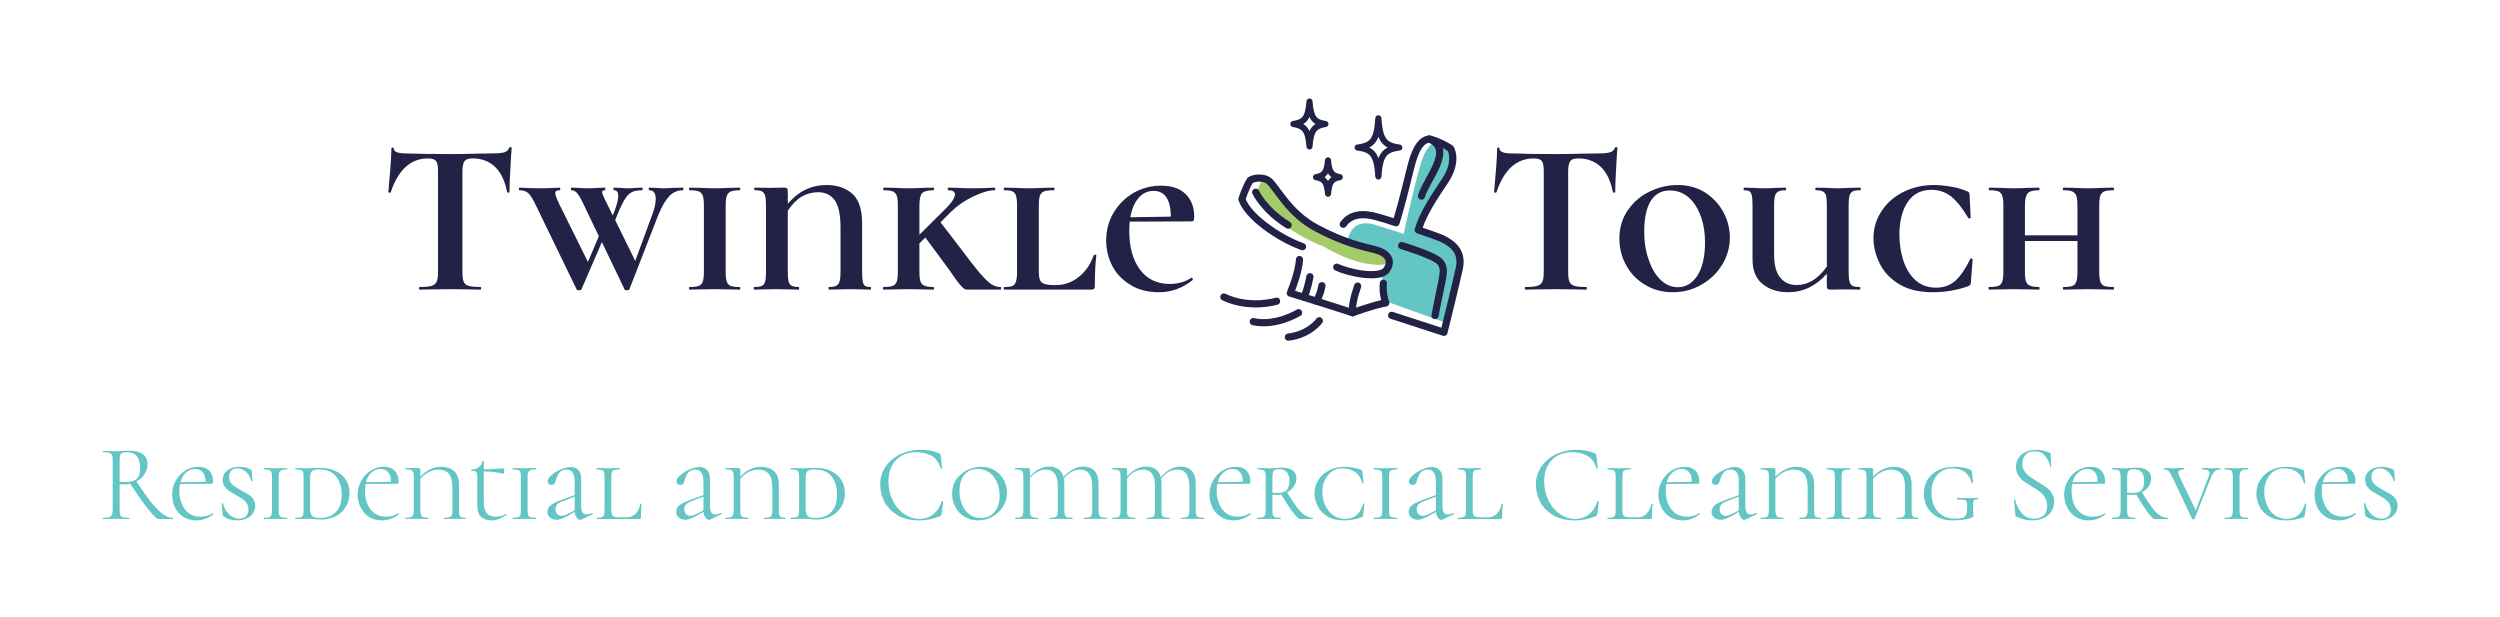 <svg xmlns="http://www.w3.org/2000/svg" version="1.1" xmlns:xlink="http://www.w3.org/1999/xlink" xmlns:svgjs="http://svgjs.dev/svgjs" viewBox="0 0 11.472 2.833"><g transform="matrix(1,0,0,1,1.742,0.675)"><g><path d=" M 0.051 0.207 Q 0.05 0.21 0.045 0.209 Q 0.04 0.209 0.04 0.206 Q 0.044 0.166 0.049 0.102 Q 0.054 0.039 0.054 0.007 Q 0.054 0.002 0.06 0.002 Q 0.065 0.002 0.065 0.007 Q 0.065 0.029 0.122 0.029 Q 0.208 0.032 0.323 0.032 Q 0.382 0.032 0.448 0.03 L 0.516 0.029 Q 0.554 0.029 0.572 0.024 Q 0.589 0.019 0.594 0.004 Q 0.595 -1.1102230246251565e-16 0.601 -1.1102230246251565e-16 Q 0.606 -1.1102230246251565e-16 0.606 0.004 Q 0.603 0.034 0.6 0.1 Q 0.596 0.166 0.596 0.206 Q 0.596 0.209 0.591 0.209 Q 0.586 0.209 0.585 0.206 Q 0.57 0.129 0.529 0.09 Q 0.488 0.052 0.428 0.052 Q 0.399 0.052 0.39 0.064 Q 0.38 0.077 0.38 0.112 L 0.38 0.573 Q 0.38 0.604 0.386 0.618 Q 0.392 0.632 0.409 0.637 Q 0.426 0.642 0.463 0.642 Q 0.466 0.642 0.466 0.648 Q 0.466 0.654 0.463 0.654 Q 0.427 0.654 0.406 0.653 L 0.323 0.652 L 0.242 0.653 Q 0.221 0.654 0.184 0.654 Q 0.181 0.654 0.181 0.648 Q 0.181 0.642 0.184 0.642 Q 0.22 0.642 0.238 0.637 Q 0.255 0.632 0.262 0.617 Q 0.268 0.603 0.268 0.573 L 0.268 0.11 Q 0.268 0.076 0.259 0.064 Q 0.25 0.052 0.222 0.052 Q 0.103 0.052 0.051 0.207 M 1.394 0.192 Q 1.394 0.198 1.392 0.198 Q 1.356 0.198 1.33 0.224 Q 1.304 0.251 1.279 0.311 L 1.146 0.653 Q 1.145 0.657 1.135 0.657 Q 1.125 0.657 1.124 0.653 L 1.02 0.436 L 0.926 0.653 Q 0.925 0.657 0.915 0.657 Q 0.905 0.657 0.904 0.653 L 0.718 0.269 Q 0.698 0.227 0.683 0.212 Q 0.668 0.198 0.642 0.198 Q 0.639 0.198 0.639 0.192 Q 0.639 0.186 0.642 0.186 Q 0.656 0.186 0.688 0.188 L 0.732 0.189 Q 0.767 0.189 0.803 0.187 Q 0.813 0.186 0.827 0.186 Q 0.829 0.186 0.829 0.192 Q 0.829 0.198 0.827 0.198 Q 0.816 0.198 0.811 0.201 Q 0.806 0.204 0.806 0.212 Q 0.806 0.223 0.823 0.259 L 0.956 0.527 L 1.006 0.409 L 0.939 0.269 Q 0.919 0.226 0.907 0.212 Q 0.895 0.198 0.88 0.198 Q 0.878 0.198 0.878 0.192 Q 0.878 0.186 0.88 0.186 L 0.908 0.187 Q 0.942 0.189 0.962 0.189 Q 0.975 0.189 1.005 0.187 L 1.034 0.186 Q 1.036 0.186 1.036 0.192 Q 1.036 0.198 1.034 0.198 Q 1.021 0.198 1.021 0.206 Q 1.021 0.212 1.027 0.226 Q 1.033 0.24 1.043 0.259 L 1.07 0.314 L 1.082 0.282 Q 1.095 0.244 1.095 0.225 Q 1.095 0.198 1.076 0.198 Q 1.073 0.198 1.073 0.192 Q 1.073 0.186 1.076 0.186 Q 1.085 0.186 1.104 0.187 Q 1.123 0.189 1.142 0.189 Q 1.159 0.189 1.175 0.187 L 1.204 0.186 Q 1.207 0.186 1.207 0.192 Q 1.207 0.198 1.204 0.198 Q 1.176 0.198 1.159 0.206 Q 1.142 0.214 1.13 0.232 Q 1.117 0.251 1.1 0.288 L 1.081 0.335 L 1.173 0.522 L 1.251 0.31 Q 1.267 0.268 1.267 0.238 Q 1.267 0.198 1.237 0.198 Q 1.235 0.198 1.235 0.192 Q 1.235 0.186 1.237 0.186 L 1.264 0.187 Q 1.286 0.189 1.303 0.189 Q 1.323 0.189 1.349 0.187 L 1.392 0.186 Q 1.394 0.186 1.394 0.192 M 1.593 0.617 Q 1.598 0.632 1.611 0.637 Q 1.624 0.642 1.653 0.642 Q 1.655 0.642 1.655 0.648 Q 1.655 0.654 1.653 0.654 Q 1.622 0.654 1.605 0.653 L 1.537 0.652 L 1.472 0.653 Q 1.454 0.654 1.422 0.654 Q 1.42 0.654 1.42 0.648 Q 1.42 0.642 1.422 0.642 Q 1.451 0.642 1.464 0.637 Q 1.478 0.632 1.483 0.617 Q 1.488 0.603 1.488 0.573 L 1.488 0.267 Q 1.488 0.237 1.483 0.223 Q 1.478 0.209 1.464 0.203 Q 1.451 0.198 1.422 0.198 Q 1.42 0.198 1.42 0.192 Q 1.42 0.186 1.422 0.186 L 1.472 0.187 Q 1.512 0.189 1.537 0.189 Q 1.564 0.189 1.606 0.187 L 1.653 0.186 Q 1.655 0.186 1.655 0.192 Q 1.655 0.198 1.653 0.198 Q 1.625 0.198 1.611 0.204 Q 1.598 0.21 1.593 0.224 Q 1.588 0.239 1.588 0.269 L 1.588 0.573 Q 1.588 0.603 1.593 0.617 M 2.255 0.648 Q 2.255 0.654 2.253 0.654 Q 2.228 0.654 2.214 0.653 L 2.162 0.652 L 2.102 0.653 Q 2.087 0.654 2.062 0.654 Q 2.06 0.654 2.06 0.648 Q 2.06 0.642 2.062 0.642 Q 2.085 0.642 2.096 0.636 Q 2.107 0.63 2.111 0.615 Q 2.115 0.601 2.115 0.571 L 2.115 0.372 Q 2.115 0.278 2.087 0.242 Q 2.06 0.207 2.012 0.207 Q 1.972 0.207 1.937 0.227 Q 1.903 0.247 1.873 0.292 L 1.873 0.571 Q 1.873 0.601 1.876 0.615 Q 1.88 0.63 1.89 0.636 Q 1.901 0.642 1.923 0.642 Q 1.925 0.642 1.925 0.648 Q 1.925 0.654 1.923 0.654 Q 1.894 0.654 1.877 0.653 L 1.819 0.652 L 1.764 0.653 Q 1.748 0.654 1.719 0.654 Q 1.717 0.654 1.717 0.648 Q 1.717 0.642 1.719 0.642 Q 1.742 0.642 1.753 0.637 Q 1.765 0.632 1.769 0.617 Q 1.773 0.603 1.773 0.573 L 1.773 0.267 Q 1.773 0.237 1.769 0.223 Q 1.765 0.209 1.754 0.203 Q 1.744 0.198 1.722 0.198 Q 1.719 0.198 1.719 0.192 Q 1.719 0.186 1.722 0.186 L 1.787 0.187 L 1.854 0.186 Q 1.866 0.186 1.869 0.189 Q 1.873 0.193 1.873 0.205 L 1.873 0.26 Q 1.911 0.216 1.955 0.195 Q 1.999 0.174 2.052 0.174 Q 2.122 0.174 2.168 0.213 Q 2.214 0.253 2.214 0.349 L 2.214 0.573 Q 2.214 0.603 2.217 0.617 Q 2.22 0.632 2.228 0.637 Q 2.236 0.642 2.253 0.642 Q 2.255 0.642 2.255 0.648 M 2.852 0.648 Q 2.852 0.654 2.849 0.654 L 2.716 0.654 Q 2.71 0.654 2.694 0.654 Q 2.678 0.655 2.643 0.605 Q 2.609 0.556 2.574 0.509 L 2.504 0.415 L 2.477 0.442 L 2.477 0.573 Q 2.477 0.603 2.482 0.617 Q 2.487 0.631 2.5 0.636 Q 2.514 0.642 2.542 0.642 Q 2.544 0.642 2.544 0.648 Q 2.544 0.654 2.542 0.654 Q 2.511 0.654 2.494 0.653 L 2.427 0.652 L 2.362 0.653 Q 2.344 0.654 2.312 0.654 Q 2.31 0.654 2.31 0.648 Q 2.31 0.642 2.312 0.642 Q 2.341 0.642 2.354 0.637 Q 2.368 0.632 2.373 0.617 Q 2.378 0.603 2.378 0.573 L 2.378 0.267 Q 2.378 0.237 2.373 0.223 Q 2.368 0.209 2.354 0.203 Q 2.341 0.198 2.314 0.198 Q 2.311 0.198 2.311 0.192 Q 2.311 0.186 2.314 0.186 L 2.362 0.187 Q 2.402 0.189 2.427 0.189 Q 2.454 0.189 2.494 0.187 L 2.542 0.186 Q 2.544 0.186 2.544 0.192 Q 2.544 0.198 2.542 0.198 Q 2.502 0.198 2.489 0.212 Q 2.477 0.226 2.477 0.269 L 2.477 0.402 L 2.598 0.282 Q 2.64 0.24 2.64 0.217 Q 2.64 0.198 2.609 0.198 Q 2.607 0.198 2.607 0.192 Q 2.607 0.186 2.609 0.186 L 2.651 0.187 Q 2.689 0.189 2.722 0.189 Q 2.765 0.189 2.799 0.187 Q 2.809 0.186 2.822 0.186 Q 2.825 0.186 2.825 0.192 Q 2.825 0.198 2.822 0.198 Q 2.783 0.198 2.723 0.227 Q 2.663 0.256 2.621 0.298 L 2.574 0.345 L 2.659 0.456 Q 2.722 0.54 2.754 0.578 Q 2.787 0.616 2.807 0.629 Q 2.827 0.642 2.849 0.642 Q 2.852 0.642 2.852 0.648 M 3.025 0.569 Q 3.025 0.596 3.03 0.609 Q 3.035 0.622 3.049 0.627 Q 3.064 0.633 3.093 0.633 L 3.104 0.633 Q 3.161 0.633 3.208 0.596 Q 3.255 0.559 3.277 0.496 Q 3.278 0.494 3.283 0.494 Q 3.289 0.495 3.289 0.497 Q 3.282 0.55 3.282 0.639 Q 3.282 0.647 3.278 0.65 Q 3.275 0.654 3.266 0.654 L 2.866 0.654 Q 2.864 0.654 2.864 0.648 Q 2.864 0.642 2.866 0.642 Q 2.892 0.642 2.904 0.637 Q 2.916 0.632 2.92 0.617 Q 2.925 0.603 2.925 0.573 L 2.925 0.267 Q 2.925 0.237 2.92 0.223 Q 2.916 0.209 2.904 0.203 Q 2.892 0.198 2.866 0.198 Q 2.864 0.198 2.864 0.192 Q 2.864 0.186 2.866 0.186 L 2.915 0.187 Q 2.957 0.189 2.98 0.189 Q 3.006 0.189 3.048 0.187 L 3.094 0.186 Q 3.097 0.186 3.097 0.192 Q 3.097 0.198 3.094 0.198 Q 3.064 0.198 3.049 0.203 Q 3.035 0.209 3.03 0.223 Q 3.025 0.238 3.025 0.268 L 3.025 0.569 M 3.44 0.385 Q 3.44 0.496 3.489 0.562 Q 3.538 0.628 3.627 0.628 Q 3.652 0.628 3.678 0.621 Q 3.704 0.614 3.724 0.6 L 3.725 0.6 Q 3.728 0.6 3.731 0.603 Q 3.733 0.607 3.731 0.61 Q 3.661 0.666 3.577 0.666 Q 3.499 0.666 3.445 0.632 Q 3.39 0.599 3.362 0.545 Q 3.334 0.491 3.334 0.428 Q 3.334 0.359 3.368 0.301 Q 3.402 0.244 3.46 0.21 Q 3.518 0.177 3.586 0.177 Q 3.66 0.177 3.699 0.216 Q 3.738 0.255 3.738 0.318 Q 3.738 0.331 3.736 0.336 Q 3.733 0.341 3.726 0.341 L 3.442 0.342 Q 3.44 0.368 3.44 0.385 M 3.483 0.233 Q 3.455 0.265 3.445 0.322 L 3.631 0.319 Q 3.629 0.201 3.552 0.201 Q 3.51 0.201 3.483 0.233" fill="#212245" fill-rule="nonzero"></path></g><g><path d=" M 5.125 0.207 Q 5.124 0.21 5.119 0.209 Q 5.114 0.209 5.114 0.206 Q 5.118 0.166 5.123 0.102 Q 5.128 0.039 5.128 0.007 Q 5.128 0.002 5.134 0.002 Q 5.139 0.002 5.139 0.007 Q 5.139 0.029 5.196 0.029 Q 5.282 0.032 5.397 0.032 Q 5.456 0.032 5.522 0.03 L 5.59 0.029 Q 5.628 0.029 5.646 0.024 Q 5.663 0.019 5.668 0.004 Q 5.669 -1.1102230246251565e-16 5.675 -1.1102230246251565e-16 Q 5.68 -1.1102230246251565e-16 5.68 0.004 Q 5.677 0.034 5.674 0.1 Q 5.67 0.166 5.67 0.206 Q 5.67 0.209 5.665 0.209 Q 5.66 0.209 5.659 0.206 Q 5.644 0.129 5.603 0.09 Q 5.562 0.052 5.502 0.052 Q 5.473 0.052 5.464 0.064 Q 5.454 0.077 5.454 0.112 L 5.454 0.573 Q 5.454 0.604 5.46 0.618 Q 5.466 0.632 5.483 0.637 Q 5.5 0.642 5.537 0.642 Q 5.54 0.642 5.54 0.648 Q 5.54 0.654 5.537 0.654 Q 5.501 0.654 5.48 0.653 L 5.397 0.652 L 5.316 0.653 Q 5.295 0.654 5.258 0.654 Q 5.255 0.654 5.255 0.648 Q 5.255 0.642 5.258 0.642 Q 5.294 0.642 5.312 0.637 Q 5.329 0.632 5.336 0.617 Q 5.342 0.603 5.342 0.573 L 5.342 0.11 Q 5.342 0.076 5.333 0.064 Q 5.324 0.052 5.296 0.052 Q 5.177 0.052 5.125 0.207 M 5.807 0.632 Q 5.751 0.599 5.72 0.542 Q 5.689 0.486 5.689 0.42 Q 5.689 0.344 5.729 0.288 Q 5.768 0.232 5.83 0.203 Q 5.891 0.174 5.956 0.174 Q 6.027 0.174 6.082 0.208 Q 6.136 0.243 6.166 0.298 Q 6.196 0.354 6.196 0.415 Q 6.196 0.482 6.161 0.539 Q 6.126 0.597 6.066 0.631 Q 6.006 0.666 5.934 0.666 Q 5.863 0.666 5.807 0.632 M 6.048 0.588 Q 6.082 0.533 6.082 0.436 Q 6.082 0.37 6.062 0.316 Q 6.042 0.262 6.006 0.23 Q 5.969 0.199 5.921 0.199 Q 5.863 0.199 5.833 0.247 Q 5.803 0.295 5.803 0.389 Q 5.803 0.46 5.824 0.518 Q 5.844 0.577 5.879 0.61 Q 5.914 0.643 5.957 0.643 Q 6.013 0.643 6.048 0.588 M 6.76 0.203 Q 6.749 0.209 6.745 0.223 Q 6.741 0.237 6.741 0.267 L 6.741 0.573 Q 6.741 0.603 6.745 0.617 Q 6.749 0.632 6.76 0.637 Q 6.77 0.642 6.792 0.642 Q 6.795 0.642 6.795 0.648 Q 6.795 0.654 6.792 0.654 L 6.727 0.653 L 6.66 0.654 Q 6.648 0.654 6.645 0.651 Q 6.641 0.648 6.641 0.635 L 6.641 0.581 Q 6.566 0.666 6.463 0.666 Q 6.394 0.666 6.347 0.629 Q 6.3 0.592 6.3 0.515 L 6.3 0.267 Q 6.3 0.237 6.297 0.223 Q 6.294 0.209 6.286 0.203 Q 6.278 0.198 6.261 0.198 Q 6.259 0.198 6.259 0.192 Q 6.259 0.186 6.261 0.186 L 6.3 0.187 Q 6.332 0.189 6.352 0.189 Q 6.376 0.189 6.412 0.187 L 6.452 0.186 Q 6.454 0.186 6.454 0.192 Q 6.454 0.198 6.452 0.198 Q 6.429 0.198 6.418 0.204 Q 6.407 0.21 6.403 0.224 Q 6.399 0.239 6.399 0.269 L 6.399 0.491 Q 6.399 0.567 6.428 0.6 Q 6.456 0.633 6.503 0.633 Q 6.581 0.633 6.641 0.548 L 6.641 0.269 Q 6.641 0.239 6.638 0.224 Q 6.634 0.21 6.624 0.204 Q 6.613 0.198 6.591 0.198 Q 6.588 0.198 6.588 0.192 Q 6.588 0.186 6.591 0.186 L 6.637 0.187 Q 6.675 0.189 6.695 0.189 Q 6.713 0.189 6.749 0.187 L 6.794 0.186 Q 6.797 0.186 6.797 0.192 Q 6.797 0.198 6.794 0.198 Q 6.771 0.198 6.76 0.203 M 7.214 0.182 Q 7.257 0.19 7.285 0.203 Q 7.292 0.206 7.294 0.209 Q 7.296 0.213 7.296 0.22 L 7.301 0.323 Q 7.301 0.326 7.296 0.327 Q 7.291 0.328 7.289 0.324 Q 7.251 0.259 7.212 0.227 Q 7.172 0.196 7.121 0.196 Q 7.05 0.196 7.012 0.252 Q 6.974 0.309 6.974 0.403 Q 6.974 0.465 6.992 0.52 Q 7.009 0.575 7.047 0.61 Q 7.085 0.645 7.143 0.645 Q 7.194 0.645 7.23 0.614 Q 7.265 0.583 7.299 0.514 Q 7.3 0.51 7.305 0.511 Q 7.31 0.512 7.31 0.515 L 7.302 0.621 Q 7.301 0.629 7.299 0.632 Q 7.297 0.635 7.288 0.639 Q 7.211 0.666 7.128 0.666 Q 7.032 0.666 6.971 0.628 Q 6.91 0.59 6.883 0.533 Q 6.855 0.476 6.855 0.418 Q 6.855 0.35 6.892 0.294 Q 6.928 0.238 6.992 0.206 Q 7.055 0.174 7.133 0.174 Q 7.17 0.174 7.214 0.182 M 7.959 0.648 Q 7.959 0.654 7.956 0.654 Q 7.925 0.654 7.908 0.653 L 7.842 0.652 L 7.775 0.653 Q 7.758 0.654 7.727 0.654 Q 7.724 0.654 7.724 0.648 Q 7.724 0.642 7.727 0.642 Q 7.755 0.642 7.768 0.637 Q 7.781 0.632 7.786 0.617 Q 7.791 0.603 7.791 0.573 L 7.791 0.431 L 7.55 0.431 L 7.55 0.573 Q 7.55 0.603 7.555 0.617 Q 7.56 0.631 7.574 0.636 Q 7.587 0.642 7.615 0.642 Q 7.617 0.642 7.617 0.648 Q 7.617 0.654 7.615 0.654 Q 7.584 0.654 7.567 0.653 L 7.5 0.652 L 7.435 0.653 Q 7.417 0.654 7.385 0.654 Q 7.383 0.654 7.383 0.648 Q 7.383 0.642 7.385 0.642 Q 7.414 0.642 7.428 0.637 Q 7.441 0.632 7.446 0.617 Q 7.451 0.603 7.451 0.573 L 7.451 0.267 Q 7.451 0.237 7.446 0.223 Q 7.441 0.209 7.428 0.203 Q 7.414 0.198 7.387 0.198 Q 7.384 0.198 7.384 0.192 Q 7.384 0.186 7.387 0.186 L 7.435 0.187 Q 7.475 0.189 7.5 0.189 Q 7.527 0.189 7.567 0.187 L 7.615 0.186 Q 7.617 0.186 7.617 0.192 Q 7.617 0.198 7.615 0.198 Q 7.575 0.198 7.563 0.212 Q 7.55 0.226 7.55 0.269 L 7.55 0.405 L 7.791 0.405 L 7.791 0.269 Q 7.791 0.239 7.786 0.224 Q 7.781 0.21 7.768 0.204 Q 7.755 0.198 7.727 0.198 Q 7.724 0.198 7.724 0.192 Q 7.724 0.186 7.727 0.186 L 7.775 0.187 Q 7.815 0.189 7.842 0.189 Q 7.866 0.189 7.908 0.187 L 7.956 0.186 Q 7.959 0.186 7.959 0.192 Q 7.959 0.198 7.956 0.198 Q 7.928 0.198 7.915 0.203 Q 7.901 0.209 7.896 0.223 Q 7.891 0.237 7.891 0.267 L 7.891 0.573 Q 7.891 0.603 7.896 0.617 Q 7.901 0.632 7.914 0.637 Q 7.927 0.642 7.956 0.642 Q 7.959 0.642 7.959 0.648" fill="#212245" fill-rule="nonzero"></path></g><g><path d=" M -0.948 1.704 Q -0.948 1.707 -0.949 1.707 L -1.014 1.707 Q -1.026 1.707 -1.06 1.664 Q -1.095 1.621 -1.144 1.545 Q -1.156 1.548 -1.171 1.548 Q -1.18 1.548 -1.193 1.547 L -1.193 1.666 Q -1.193 1.682 -1.19 1.689 Q -1.187 1.696 -1.178 1.698 Q -1.17 1.701 -1.151 1.701 Q -1.149 1.701 -1.149 1.704 Q -1.149 1.707 -1.151 1.707 Q -1.166 1.707 -1.175 1.706 L -1.21 1.706 L -1.244 1.706 Q -1.253 1.707 -1.269 1.707 Q -1.27 1.707 -1.27 1.704 Q -1.27 1.701 -1.269 1.701 Q -1.25 1.701 -1.241 1.698 Q -1.232 1.695 -1.229 1.688 Q -1.225 1.681 -1.225 1.666 L -1.225 1.435 Q -1.225 1.42 -1.228 1.413 Q -1.232 1.406 -1.24 1.403 Q -1.249 1.4 -1.268 1.4 Q -1.27 1.4 -1.27 1.397 Q -1.27 1.394 -1.268 1.394 L -1.244 1.395 Q -1.223 1.396 -1.21 1.396 Q -1.201 1.396 -1.193 1.395 Q -1.185 1.395 -1.179 1.394 Q -1.163 1.393 -1.15 1.393 Q -1.109 1.393 -1.087 1.409 Q -1.065 1.426 -1.065 1.455 Q -1.065 1.479 -1.079 1.501 Q -1.093 1.522 -1.116 1.534 Q -1.074 1.598 -1.045 1.634 Q -1.016 1.669 -0.993 1.685 Q -0.971 1.701 -0.949 1.701 Q -0.948 1.701 -0.948 1.704 M -1.164 1.537 Q -1.129 1.537 -1.114 1.522 Q -1.099 1.507 -1.099 1.473 Q -1.099 1.4 -1.16 1.4 Q -1.174 1.4 -1.18 1.403 Q -1.187 1.405 -1.19 1.412 Q -1.193 1.419 -1.193 1.436 L -1.193 1.535 Q -1.181 1.537 -1.164 1.537 M -0.766 1.68 Q -0.765 1.68 -0.764 1.682 Q -0.762 1.683 -0.763 1.685 Q -0.799 1.713 -0.841 1.713 Q -0.876 1.713 -0.902 1.696 Q -0.927 1.679 -0.94 1.652 Q -0.952 1.625 -0.952 1.594 Q -0.952 1.56 -0.936 1.531 Q -0.919 1.501 -0.892 1.484 Q -0.864 1.467 -0.832 1.467 Q -0.798 1.467 -0.781 1.486 Q -0.764 1.504 -0.764 1.536 Q -0.764 1.541 -0.766 1.543 Q -0.767 1.545 -0.77 1.545 L -0.916 1.546 Q -0.919 1.56 -0.919 1.577 Q -0.919 1.611 -0.907 1.638 Q -0.896 1.665 -0.874 1.681 Q -0.852 1.696 -0.823 1.696 Q -0.789 1.696 -0.767 1.68 L -0.766 1.68 M -0.889 1.494 Q -0.907 1.51 -0.914 1.538 L -0.799 1.536 Q -0.799 1.508 -0.811 1.493 Q -0.823 1.477 -0.847 1.477 Q -0.871 1.477 -0.889 1.494 M -0.683 1.54 Q -0.675 1.551 -0.664 1.558 Q -0.652 1.566 -0.633 1.576 Q -0.613 1.587 -0.6 1.595 Q -0.588 1.603 -0.579 1.616 Q -0.571 1.628 -0.571 1.646 Q -0.571 1.664 -0.581 1.68 Q -0.591 1.695 -0.61 1.704 Q -0.629 1.713 -0.655 1.713 Q -0.691 1.713 -0.715 1.695 Q -0.718 1.694 -0.718 1.692 Q -0.719 1.69 -0.72 1.686 L -0.725 1.636 Q -0.725 1.634 -0.722 1.634 Q -0.72 1.633 -0.719 1.635 Q -0.712 1.664 -0.691 1.685 Q -0.67 1.705 -0.645 1.705 Q -0.627 1.705 -0.614 1.695 Q -0.602 1.684 -0.602 1.663 Q -0.602 1.64 -0.617 1.625 Q -0.632 1.611 -0.66 1.596 Q -0.68 1.585 -0.692 1.577 Q -0.704 1.568 -0.712 1.556 Q -0.72 1.544 -0.72 1.527 Q -0.72 1.499 -0.698 1.483 Q -0.676 1.467 -0.644 1.467 Q -0.618 1.467 -0.594 1.478 Q -0.59 1.481 -0.588 1.482 Q -0.587 1.483 -0.587 1.487 L -0.583 1.53 Q -0.583 1.532 -0.586 1.533 Q -0.589 1.533 -0.589 1.531 Q -0.592 1.519 -0.6 1.506 Q -0.609 1.492 -0.623 1.483 Q -0.637 1.474 -0.653 1.474 Q -0.671 1.474 -0.681 1.485 Q -0.691 1.496 -0.691 1.513 Q -0.691 1.528 -0.683 1.54 M -0.46 1.689 Q -0.457 1.696 -0.45 1.698 Q -0.442 1.701 -0.425 1.701 Q -0.424 1.701 -0.424 1.704 Q -0.424 1.707 -0.425 1.707 Q -0.439 1.707 -0.447 1.706 L -0.479 1.706 L -0.508 1.706 Q -0.517 1.707 -0.531 1.707 Q -0.532 1.707 -0.532 1.704 Q -0.532 1.701 -0.531 1.701 Q -0.514 1.701 -0.507 1.698 Q -0.499 1.696 -0.497 1.689 Q -0.494 1.682 -0.494 1.666 L -0.494 1.513 Q -0.494 1.498 -0.497 1.491 Q -0.499 1.484 -0.507 1.482 Q -0.515 1.479 -0.531 1.479 Q -0.532 1.479 -0.532 1.476 Q -0.532 1.473 -0.531 1.473 L -0.508 1.473 Q -0.49 1.474 -0.479 1.474 Q -0.466 1.474 -0.447 1.473 L -0.425 1.473 Q -0.424 1.473 -0.424 1.476 Q -0.424 1.479 -0.425 1.479 Q -0.441 1.479 -0.449 1.482 Q -0.457 1.485 -0.46 1.492 Q -0.463 1.499 -0.463 1.514 L -0.463 1.666 Q -0.463 1.682 -0.46 1.689 M -0.299 1.707 Q -0.305 1.707 -0.314 1.706 Q -0.323 1.706 -0.334 1.706 L -0.364 1.706 Q -0.372 1.707 -0.387 1.707 Q -0.388 1.707 -0.388 1.704 Q -0.388 1.701 -0.387 1.701 Q -0.37 1.701 -0.362 1.698 Q -0.354 1.696 -0.351 1.689 Q -0.349 1.681 -0.349 1.666 L -0.349 1.513 Q -0.349 1.498 -0.351 1.491 Q -0.354 1.484 -0.362 1.482 Q -0.37 1.479 -0.386 1.479 Q -0.387 1.479 -0.387 1.476 Q -0.387 1.473 -0.386 1.473 L -0.364 1.473 Q -0.345 1.474 -0.334 1.474 Q -0.319 1.474 -0.303 1.473 Q -0.283 1.472 -0.273 1.472 Q -0.231 1.472 -0.201 1.487 Q -0.17 1.502 -0.154 1.528 Q -0.138 1.555 -0.138 1.588 Q -0.138 1.623 -0.155 1.65 Q -0.171 1.678 -0.2 1.693 Q -0.23 1.709 -0.267 1.709 Q -0.282 1.709 -0.299 1.707 M -0.2 1.674 Q -0.174 1.646 -0.174 1.594 Q -0.174 1.544 -0.2 1.511 Q -0.226 1.479 -0.277 1.479 Q -0.3 1.479 -0.309 1.486 Q -0.319 1.494 -0.319 1.514 L -0.319 1.661 Q -0.319 1.683 -0.309 1.693 Q -0.3 1.702 -0.273 1.702 Q -0.227 1.702 -0.2 1.674 M 0.085 1.68 Q 0.087 1.68 0.088 1.682 Q 0.089 1.683 0.088 1.685 Q 0.053 1.713 0.011 1.713 Q -0.025 1.713 -0.05 1.696 Q -0.075 1.679 -0.088 1.652 Q -0.101 1.625 -0.101 1.594 Q -0.101 1.56 -0.084 1.531 Q -0.068 1.501 -0.04 1.484 Q -0.013 1.467 0.02 1.467 Q 0.053 1.467 0.07 1.486 Q 0.087 1.504 0.087 1.536 Q 0.087 1.541 0.086 1.543 Q 0.085 1.545 0.081 1.545 L -0.064 1.546 Q -0.067 1.56 -0.067 1.577 Q -0.067 1.611 -0.056 1.638 Q -0.044 1.665 -0.023 1.681 Q -0.001 1.696 0.029 1.696 Q 0.062 1.696 0.085 1.68 L 0.085 1.68 M -0.038 1.494 Q -0.055 1.51 -0.063 1.538 L 0.052 1.536 Q 0.053 1.508 0.04 1.493 Q 0.028 1.477 0.004 1.477 Q -0.02 1.477 -0.038 1.494 M 0.395 1.704 Q 0.395 1.707 0.394 1.707 Q 0.382 1.707 0.375 1.706 L 0.349 1.706 L 0.317 1.706 Q 0.31 1.707 0.297 1.707 Q 0.296 1.707 0.296 1.704 Q 0.296 1.701 0.297 1.701 Q 0.313 1.701 0.321 1.698 Q 0.329 1.695 0.332 1.688 Q 0.334 1.68 0.334 1.665 L 0.334 1.566 Q 0.334 1.518 0.318 1.499 Q 0.301 1.48 0.269 1.48 Q 0.247 1.48 0.228 1.49 Q 0.208 1.499 0.187 1.522 L 0.187 1.665 Q 0.187 1.68 0.19 1.688 Q 0.192 1.695 0.2 1.698 Q 0.207 1.701 0.223 1.701 Q 0.224 1.701 0.224 1.704 Q 0.224 1.707 0.223 1.707 Q 0.209 1.707 0.201 1.706 L 0.171 1.706 L 0.141 1.706 Q 0.133 1.707 0.119 1.707 Q 0.118 1.707 0.118 1.704 Q 0.118 1.701 0.119 1.701 Q 0.135 1.701 0.143 1.698 Q 0.151 1.695 0.154 1.688 Q 0.157 1.681 0.157 1.666 L 0.157 1.513 Q 0.157 1.498 0.154 1.491 Q 0.151 1.484 0.144 1.482 Q 0.136 1.479 0.121 1.479 Q 0.119 1.479 0.119 1.476 Q 0.119 1.473 0.121 1.473 L 0.153 1.473 L 0.178 1.473 Q 0.184 1.473 0.185 1.475 Q 0.187 1.476 0.187 1.482 L 0.187 1.512 Q 0.21 1.488 0.233 1.478 Q 0.256 1.467 0.282 1.467 Q 0.319 1.467 0.342 1.487 Q 0.364 1.507 0.364 1.549 L 0.364 1.666 Q 0.364 1.681 0.367 1.689 Q 0.369 1.696 0.375 1.698 Q 0.381 1.701 0.394 1.701 Q 0.395 1.701 0.395 1.704 M 0.58 1.682 Q 0.581 1.682 0.582 1.685 Q 0.583 1.687 0.582 1.688 Q 0.561 1.701 0.546 1.707 Q 0.531 1.713 0.514 1.713 Q 0.485 1.713 0.466 1.697 Q 0.448 1.681 0.448 1.644 L 0.448 1.513 Q 0.448 1.5 0.446 1.495 Q 0.444 1.49 0.439 1.488 Q 0.434 1.486 0.422 1.486 Q 0.42 1.486 0.42 1.483 Q 0.42 1.48 0.422 1.48 Q 0.442 1.48 0.455 1.469 Q 0.469 1.459 0.47 1.442 Q 0.47 1.441 0.474 1.441 Q 0.478 1.441 0.478 1.442 L 0.478 1.479 Q 0.519 1.478 0.568 1.474 Q 0.57 1.474 0.571 1.477 Q 0.572 1.48 0.572 1.485 Q 0.572 1.49 0.57 1.495 Q 0.568 1.5 0.567 1.499 Q 0.527 1.489 0.478 1.488 L 0.478 1.628 Q 0.478 1.663 0.491 1.68 Q 0.505 1.696 0.532 1.696 Q 0.559 1.696 0.579 1.683 L 0.58 1.682 M 0.682 1.689 Q 0.685 1.696 0.692 1.698 Q 0.7 1.701 0.717 1.701 Q 0.718 1.701 0.718 1.704 Q 0.718 1.707 0.717 1.707 Q 0.703 1.707 0.695 1.706 L 0.663 1.706 L 0.634 1.706 Q 0.625 1.707 0.611 1.707 Q 0.61 1.707 0.61 1.704 Q 0.61 1.701 0.611 1.701 Q 0.628 1.701 0.635 1.698 Q 0.643 1.696 0.646 1.689 Q 0.648 1.682 0.648 1.666 L 0.648 1.513 Q 0.648 1.498 0.646 1.491 Q 0.643 1.484 0.635 1.482 Q 0.627 1.479 0.611 1.479 Q 0.61 1.479 0.61 1.476 Q 0.61 1.473 0.611 1.473 L 0.634 1.473 Q 0.652 1.474 0.663 1.474 Q 0.676 1.474 0.695 1.473 L 0.717 1.473 Q 0.718 1.473 0.718 1.476 Q 0.718 1.479 0.717 1.479 Q 0.701 1.479 0.693 1.482 Q 0.685 1.485 0.682 1.492 Q 0.679 1.499 0.679 1.514 L 0.679 1.666 Q 0.679 1.682 0.682 1.689 M 0.975 1.679 Q 0.977 1.679 0.978 1.682 Q 0.979 1.684 0.977 1.685 L 0.924 1.71 Q 0.922 1.711 0.921 1.711 Q 0.913 1.711 0.905 1.701 Q 0.897 1.691 0.895 1.674 L 0.862 1.693 Q 0.845 1.702 0.833 1.706 Q 0.822 1.71 0.812 1.71 Q 0.794 1.71 0.782 1.7 Q 0.77 1.689 0.77 1.676 Q 0.77 1.657 0.783 1.645 Q 0.795 1.634 0.829 1.621 L 0.895 1.597 L 0.895 1.538 Q 0.895 1.508 0.886 1.494 Q 0.877 1.48 0.859 1.48 Q 0.836 1.48 0.825 1.494 Q 0.814 1.508 0.808 1.531 Q 0.806 1.54 0.801 1.545 Q 0.797 1.55 0.789 1.55 Q 0.781 1.55 0.776 1.546 Q 0.771 1.541 0.771 1.534 Q 0.771 1.521 0.788 1.506 Q 0.806 1.49 0.832 1.479 Q 0.857 1.468 0.878 1.468 Q 0.899 1.468 0.912 1.482 Q 0.925 1.496 0.925 1.523 L 0.925 1.648 Q 0.925 1.686 0.95 1.686 Q 0.96 1.686 0.974 1.679 L 0.975 1.679 M 0.895 1.667 L 0.895 1.665 L 0.895 1.604 L 0.84 1.625 Q 0.821 1.632 0.814 1.641 Q 0.807 1.65 0.807 1.663 Q 0.807 1.675 0.815 1.684 Q 0.823 1.692 0.834 1.692 Q 0.846 1.692 0.86 1.685 L 0.895 1.667 M 1.063 1.664 Q 1.063 1.679 1.066 1.686 Q 1.069 1.693 1.077 1.696 Q 1.084 1.699 1.1 1.699 L 1.133 1.699 Q 1.159 1.699 1.175 1.682 Q 1.191 1.666 1.196 1.637 Q 1.196 1.636 1.198 1.636 Q 1.2 1.636 1.201 1.636 Q 1.202 1.637 1.202 1.638 Q 1.199 1.661 1.199 1.699 Q 1.199 1.703 1.197 1.705 Q 1.195 1.707 1.191 1.707 L 0.996 1.707 Q 0.995 1.707 0.995 1.704 Q 0.995 1.701 0.996 1.701 Q 1.012 1.701 1.02 1.698 Q 1.027 1.696 1.03 1.689 Q 1.032 1.681 1.032 1.666 L 1.032 1.513 Q 1.032 1.498 1.03 1.491 Q 1.027 1.484 1.019 1.482 Q 1.012 1.479 0.996 1.479 Q 0.995 1.479 0.995 1.476 Q 0.995 1.473 0.996 1.473 L 1.018 1.473 Q 1.037 1.474 1.048 1.474 Q 1.06 1.474 1.079 1.473 L 1.1 1.473 Q 1.102 1.473 1.102 1.476 Q 1.102 1.479 1.1 1.479 Q 1.084 1.479 1.076 1.482 Q 1.069 1.484 1.066 1.492 Q 1.063 1.499 1.063 1.514 L 1.063 1.664 M 1.566 1.679 Q 1.568 1.679 1.569 1.682 Q 1.57 1.684 1.568 1.685 L 1.515 1.71 Q 1.513 1.711 1.512 1.711 Q 1.504 1.711 1.496 1.701 Q 1.488 1.691 1.486 1.674 L 1.453 1.693 Q 1.436 1.702 1.424 1.706 Q 1.413 1.71 1.403 1.71 Q 1.385 1.71 1.373 1.7 Q 1.361 1.689 1.361 1.676 Q 1.361 1.657 1.374 1.645 Q 1.386 1.634 1.42 1.621 L 1.486 1.597 L 1.486 1.538 Q 1.486 1.508 1.477 1.494 Q 1.468 1.48 1.45 1.48 Q 1.427 1.48 1.416 1.494 Q 1.405 1.508 1.399 1.531 Q 1.397 1.54 1.393 1.545 Q 1.388 1.55 1.38 1.55 Q 1.372 1.55 1.367 1.546 Q 1.362 1.541 1.362 1.534 Q 1.362 1.521 1.38 1.506 Q 1.397 1.49 1.423 1.479 Q 1.448 1.468 1.469 1.468 Q 1.49 1.468 1.503 1.482 Q 1.516 1.496 1.516 1.523 L 1.516 1.648 Q 1.516 1.686 1.541 1.686 Q 1.551 1.686 1.565 1.679 L 1.566 1.679 M 1.486 1.667 L 1.486 1.665 L 1.486 1.604 L 1.431 1.625 Q 1.412 1.632 1.405 1.641 Q 1.398 1.65 1.398 1.663 Q 1.398 1.675 1.406 1.684 Q 1.414 1.692 1.425 1.692 Q 1.437 1.692 1.451 1.685 L 1.486 1.667 M 1.863 1.704 Q 1.863 1.707 1.862 1.707 Q 1.85 1.707 1.843 1.706 L 1.817 1.706 L 1.785 1.706 Q 1.778 1.707 1.765 1.707 Q 1.764 1.707 1.764 1.704 Q 1.764 1.701 1.765 1.701 Q 1.781 1.701 1.789 1.698 Q 1.797 1.695 1.799 1.688 Q 1.802 1.68 1.802 1.665 L 1.802 1.566 Q 1.802 1.518 1.785 1.499 Q 1.769 1.48 1.737 1.48 Q 1.715 1.48 1.695 1.49 Q 1.676 1.499 1.655 1.522 L 1.655 1.665 Q 1.655 1.68 1.657 1.688 Q 1.66 1.695 1.668 1.698 Q 1.675 1.701 1.691 1.701 Q 1.692 1.701 1.692 1.704 Q 1.692 1.707 1.691 1.707 Q 1.677 1.707 1.669 1.706 L 1.639 1.706 L 1.609 1.706 Q 1.601 1.707 1.587 1.707 Q 1.586 1.707 1.586 1.704 Q 1.586 1.701 1.587 1.701 Q 1.603 1.701 1.611 1.698 Q 1.619 1.695 1.622 1.688 Q 1.625 1.681 1.625 1.666 L 1.625 1.513 Q 1.625 1.498 1.622 1.491 Q 1.619 1.484 1.612 1.482 Q 1.604 1.479 1.589 1.479 Q 1.587 1.479 1.587 1.476 Q 1.587 1.473 1.589 1.473 L 1.621 1.473 L 1.646 1.473 Q 1.652 1.473 1.653 1.475 Q 1.655 1.476 1.655 1.482 L 1.655 1.512 Q 1.678 1.488 1.701 1.478 Q 1.724 1.467 1.75 1.467 Q 1.787 1.467 1.81 1.487 Q 1.832 1.507 1.832 1.549 L 1.832 1.666 Q 1.832 1.681 1.834 1.689 Q 1.837 1.696 1.843 1.698 Q 1.849 1.701 1.862 1.701 Q 1.863 1.701 1.863 1.704 M 1.975 1.707 Q 1.969 1.707 1.96 1.706 Q 1.951 1.706 1.939 1.706 L 1.91 1.706 Q 1.901 1.707 1.887 1.707 Q 1.886 1.707 1.886 1.704 Q 1.886 1.701 1.887 1.701 Q 1.904 1.701 1.912 1.698 Q 1.919 1.696 1.922 1.689 Q 1.925 1.681 1.925 1.666 L 1.925 1.513 Q 1.925 1.498 1.922 1.491 Q 1.919 1.484 1.912 1.482 Q 1.904 1.479 1.887 1.479 Q 1.886 1.479 1.886 1.476 Q 1.886 1.473 1.887 1.473 L 1.91 1.473 Q 1.929 1.474 1.939 1.474 Q 1.955 1.474 1.97 1.473 Q 1.99 1.472 2 1.472 Q 2.042 1.472 2.073 1.487 Q 2.103 1.502 2.119 1.528 Q 2.135 1.555 2.135 1.588 Q 2.135 1.623 2.119 1.65 Q 2.102 1.678 2.073 1.693 Q 2.044 1.709 2.006 1.709 Q 1.992 1.709 1.975 1.707 M 2.073 1.674 Q 2.099 1.646 2.099 1.594 Q 2.099 1.544 2.074 1.511 Q 2.048 1.479 1.996 1.479 Q 1.973 1.479 1.964 1.486 Q 1.955 1.494 1.955 1.514 L 1.955 1.661 Q 1.955 1.683 1.964 1.693 Q 1.973 1.702 2 1.702 Q 2.047 1.702 2.073 1.674 M 2.529 1.393 Q 2.553 1.398 2.568 1.406 Q 2.572 1.408 2.574 1.411 Q 2.575 1.413 2.575 1.418 L 2.581 1.474 Q 2.581 1.476 2.578 1.476 Q 2.576 1.476 2.575 1.475 Q 2.564 1.436 2.535 1.418 Q 2.505 1.4 2.461 1.4 Q 2.423 1.4 2.394 1.417 Q 2.366 1.433 2.35 1.464 Q 2.335 1.494 2.335 1.534 Q 2.335 1.581 2.354 1.62 Q 2.373 1.66 2.406 1.683 Q 2.439 1.706 2.477 1.706 Q 2.513 1.706 2.539 1.686 Q 2.566 1.666 2.58 1.625 Q 2.58 1.624 2.582 1.624 Q 2.583 1.624 2.585 1.624 Q 2.586 1.625 2.586 1.626 L 2.579 1.682 Q 2.578 1.688 2.577 1.69 Q 2.575 1.692 2.571 1.694 Q 2.526 1.713 2.476 1.713 Q 2.416 1.713 2.376 1.689 Q 2.335 1.664 2.316 1.627 Q 2.297 1.589 2.297 1.548 Q 2.297 1.502 2.323 1.465 Q 2.348 1.429 2.39 1.409 Q 2.432 1.389 2.48 1.389 Q 2.504 1.389 2.529 1.393 M 2.684 1.696 Q 2.657 1.68 2.642 1.652 Q 2.627 1.624 2.627 1.591 Q 2.627 1.552 2.647 1.524 Q 2.667 1.496 2.698 1.481 Q 2.73 1.467 2.762 1.467 Q 2.797 1.467 2.824 1.484 Q 2.851 1.501 2.865 1.529 Q 2.879 1.556 2.879 1.586 Q 2.879 1.62 2.861 1.649 Q 2.843 1.678 2.813 1.696 Q 2.782 1.713 2.746 1.713 Q 2.711 1.713 2.684 1.696 M 2.821 1.675 Q 2.845 1.647 2.845 1.599 Q 2.845 1.565 2.833 1.538 Q 2.821 1.51 2.799 1.494 Q 2.776 1.477 2.745 1.477 Q 2.705 1.477 2.683 1.504 Q 2.661 1.531 2.661 1.579 Q 2.661 1.613 2.673 1.641 Q 2.685 1.669 2.707 1.686 Q 2.729 1.702 2.759 1.702 Q 2.798 1.702 2.821 1.675 M 3.338 1.704 Q 3.338 1.707 3.337 1.707 Q 3.323 1.707 3.316 1.706 L 3.284 1.706 L 3.254 1.706 Q 3.246 1.707 3.232 1.707 Q 3.231 1.707 3.231 1.704 Q 3.231 1.701 3.232 1.701 Q 3.249 1.701 3.257 1.698 Q 3.264 1.696 3.267 1.689 Q 3.27 1.681 3.27 1.666 L 3.27 1.559 Q 3.27 1.519 3.256 1.5 Q 3.243 1.48 3.215 1.48 Q 3.173 1.48 3.14 1.521 Q 3.142 1.531 3.142 1.544 L 3.142 1.666 Q 3.142 1.681 3.145 1.689 Q 3.147 1.696 3.155 1.698 Q 3.162 1.701 3.179 1.701 Q 3.18 1.701 3.18 1.704 Q 3.18 1.707 3.179 1.707 Q 3.166 1.707 3.158 1.706 L 3.126 1.706 L 3.096 1.706 Q 3.088 1.707 3.075 1.707 Q 3.074 1.707 3.074 1.704 Q 3.074 1.701 3.075 1.701 Q 3.091 1.701 3.099 1.698 Q 3.107 1.696 3.11 1.689 Q 3.112 1.681 3.112 1.666 L 3.112 1.559 Q 3.112 1.519 3.099 1.5 Q 3.085 1.48 3.058 1.48 Q 3.017 1.48 2.984 1.519 L 2.984 1.666 Q 2.984 1.682 2.987 1.689 Q 2.989 1.696 2.997 1.698 Q 3.004 1.701 3.021 1.701 Q 3.022 1.701 3.022 1.704 Q 3.022 1.707 3.021 1.707 Q 3.008 1.707 3 1.706 L 2.968 1.706 L 2.938 1.706 Q 2.93 1.707 2.917 1.707 Q 2.916 1.707 2.916 1.704 Q 2.916 1.701 2.917 1.701 Q 2.933 1.701 2.941 1.698 Q 2.948 1.696 2.951 1.689 Q 2.954 1.681 2.954 1.666 L 2.954 1.513 Q 2.954 1.498 2.951 1.491 Q 2.948 1.484 2.94 1.482 Q 2.932 1.479 2.916 1.479 Q 2.915 1.479 2.915 1.476 Q 2.915 1.473 2.916 1.473 L 2.952 1.473 L 2.974 1.473 Q 2.981 1.473 2.982 1.475 Q 2.984 1.476 2.984 1.482 L 2.984 1.511 Q 3.005 1.488 3.027 1.477 Q 3.048 1.466 3.071 1.466 Q 3.097 1.466 3.115 1.478 Q 3.132 1.49 3.138 1.514 Q 3.161 1.489 3.183 1.478 Q 3.205 1.466 3.229 1.466 Q 3.262 1.466 3.281 1.486 Q 3.299 1.506 3.299 1.544 L 3.299 1.666 Q 3.299 1.681 3.302 1.689 Q 3.305 1.696 3.313 1.698 Q 3.32 1.701 3.337 1.701 Q 3.338 1.701 3.338 1.704 M 3.784 1.704 Q 3.784 1.707 3.783 1.707 Q 3.769 1.707 3.762 1.706 L 3.73 1.706 L 3.7 1.706 Q 3.692 1.707 3.678 1.707 Q 3.677 1.707 3.677 1.704 Q 3.677 1.701 3.678 1.701 Q 3.695 1.701 3.702 1.698 Q 3.71 1.696 3.713 1.689 Q 3.716 1.681 3.716 1.666 L 3.716 1.559 Q 3.716 1.519 3.702 1.5 Q 3.689 1.48 3.661 1.48 Q 3.619 1.48 3.586 1.521 Q 3.588 1.531 3.588 1.544 L 3.588 1.666 Q 3.588 1.681 3.59 1.689 Q 3.593 1.696 3.601 1.698 Q 3.608 1.701 3.625 1.701 Q 3.626 1.701 3.626 1.704 Q 3.626 1.707 3.625 1.707 Q 3.612 1.707 3.604 1.706 L 3.572 1.706 L 3.542 1.706 Q 3.534 1.707 3.521 1.707 Q 3.52 1.707 3.52 1.704 Q 3.52 1.701 3.521 1.701 Q 3.537 1.701 3.545 1.698 Q 3.553 1.696 3.555 1.689 Q 3.558 1.681 3.558 1.666 L 3.558 1.559 Q 3.558 1.519 3.545 1.5 Q 3.531 1.48 3.504 1.48 Q 3.463 1.48 3.43 1.519 L 3.43 1.666 Q 3.43 1.682 3.432 1.689 Q 3.435 1.696 3.443 1.698 Q 3.45 1.701 3.467 1.701 Q 3.468 1.701 3.468 1.704 Q 3.468 1.707 3.467 1.707 Q 3.454 1.707 3.446 1.706 L 3.414 1.706 L 3.384 1.706 Q 3.376 1.707 3.363 1.707 Q 3.362 1.707 3.362 1.704 Q 3.362 1.701 3.363 1.701 Q 3.379 1.701 3.387 1.698 Q 3.394 1.696 3.397 1.689 Q 3.4 1.681 3.4 1.666 L 3.4 1.513 Q 3.4 1.498 3.397 1.491 Q 3.394 1.484 3.386 1.482 Q 3.378 1.479 3.362 1.479 Q 3.361 1.479 3.361 1.476 Q 3.361 1.473 3.362 1.473 L 3.398 1.473 L 3.42 1.473 Q 3.427 1.473 3.428 1.475 Q 3.43 1.476 3.43 1.482 L 3.43 1.511 Q 3.451 1.488 3.472 1.477 Q 3.494 1.466 3.517 1.466 Q 3.543 1.466 3.56 1.478 Q 3.578 1.49 3.584 1.514 Q 3.607 1.489 3.629 1.478 Q 3.651 1.466 3.675 1.466 Q 3.708 1.466 3.727 1.486 Q 3.745 1.506 3.745 1.544 L 3.745 1.666 Q 3.745 1.681 3.748 1.689 Q 3.751 1.696 3.758 1.698 Q 3.766 1.701 3.783 1.701 Q 3.784 1.701 3.784 1.704 M 3.994 1.68 Q 3.995 1.68 3.997 1.682 Q 3.998 1.683 3.997 1.685 Q 3.961 1.713 3.919 1.713 Q 3.884 1.713 3.859 1.696 Q 3.833 1.679 3.821 1.652 Q 3.808 1.625 3.808 1.594 Q 3.808 1.56 3.824 1.531 Q 3.841 1.501 3.868 1.484 Q 3.896 1.467 3.928 1.467 Q 3.962 1.467 3.979 1.486 Q 3.996 1.504 3.996 1.536 Q 3.996 1.541 3.995 1.543 Q 3.993 1.545 3.99 1.545 L 3.844 1.546 Q 3.841 1.56 3.841 1.577 Q 3.841 1.611 3.853 1.638 Q 3.864 1.665 3.886 1.681 Q 3.908 1.696 3.937 1.696 Q 3.971 1.696 3.993 1.68 L 3.994 1.68 M 3.871 1.494 Q 3.853 1.51 3.846 1.538 L 3.961 1.536 Q 3.961 1.508 3.949 1.493 Q 3.937 1.477 3.913 1.477 Q 3.889 1.477 3.871 1.494 M 4.283 1.704 Q 4.283 1.707 4.282 1.707 L 4.224 1.707 Q 4.215 1.707 4.192 1.677 Q 4.169 1.647 4.137 1.594 Q 4.128 1.596 4.116 1.596 Q 4.103 1.596 4.097 1.595 L 4.097 1.666 Q 4.097 1.682 4.099 1.689 Q 4.102 1.696 4.109 1.698 Q 4.117 1.701 4.134 1.701 Q 4.135 1.701 4.135 1.704 Q 4.135 1.707 4.134 1.707 Q 4.12 1.707 4.112 1.706 L 4.081 1.706 L 4.051 1.706 Q 4.043 1.707 4.028 1.707 Q 4.027 1.707 4.027 1.704 Q 4.027 1.701 4.028 1.701 Q 4.045 1.701 4.052 1.698 Q 4.06 1.696 4.063 1.689 Q 4.066 1.681 4.066 1.666 L 4.066 1.513 Q 4.066 1.498 4.063 1.491 Q 4.061 1.484 4.053 1.482 Q 4.045 1.479 4.029 1.479 Q 4.028 1.479 4.028 1.476 Q 4.028 1.473 4.029 1.473 L 4.052 1.473 Q 4.07 1.474 4.081 1.474 Q 4.09 1.474 4.097 1.474 Q 4.105 1.473 4.111 1.473 Q 4.126 1.471 4.14 1.471 Q 4.173 1.471 4.19 1.484 Q 4.207 1.496 4.207 1.52 Q 4.207 1.54 4.195 1.557 Q 4.184 1.574 4.164 1.584 Q 4.192 1.63 4.211 1.655 Q 4.231 1.68 4.247 1.69 Q 4.263 1.701 4.282 1.701 Q 4.283 1.701 4.283 1.704 M 4.119 1.587 Q 4.15 1.587 4.162 1.574 Q 4.175 1.56 4.175 1.533 Q 4.175 1.478 4.127 1.478 Q 4.108 1.478 4.102 1.486 Q 4.097 1.494 4.097 1.514 L 4.097 1.586 Q 4.106 1.587 4.119 1.587 M 4.469 1.471 Q 4.49 1.475 4.504 1.481 Q 4.507 1.483 4.508 1.484 Q 4.509 1.486 4.51 1.49 L 4.515 1.541 Q 4.515 1.543 4.512 1.543 Q 4.509 1.544 4.509 1.542 Q 4.5 1.507 4.476 1.491 Q 4.452 1.474 4.417 1.474 Q 4.391 1.474 4.371 1.488 Q 4.35 1.502 4.338 1.527 Q 4.326 1.551 4.326 1.581 Q 4.326 1.612 4.338 1.641 Q 4.35 1.67 4.374 1.688 Q 4.397 1.706 4.431 1.706 Q 4.494 1.706 4.513 1.637 Q 4.513 1.635 4.516 1.635 Q 4.517 1.635 4.518 1.636 Q 4.519 1.637 4.519 1.637 L 4.513 1.69 Q 4.512 1.694 4.511 1.696 Q 4.51 1.697 4.506 1.699 Q 4.467 1.713 4.426 1.713 Q 4.378 1.713 4.348 1.694 Q 4.317 1.675 4.304 1.646 Q 4.29 1.618 4.29 1.589 Q 4.29 1.555 4.308 1.527 Q 4.326 1.499 4.358 1.483 Q 4.389 1.467 4.428 1.467 Q 4.447 1.467 4.469 1.471 M 4.634 1.689 Q 4.637 1.696 4.645 1.698 Q 4.652 1.701 4.669 1.701 Q 4.67 1.701 4.67 1.704 Q 4.67 1.707 4.669 1.707 Q 4.655 1.707 4.647 1.706 L 4.616 1.706 L 4.586 1.706 Q 4.578 1.707 4.563 1.707 Q 4.562 1.707 4.562 1.704 Q 4.562 1.701 4.563 1.701 Q 4.58 1.701 4.588 1.698 Q 4.595 1.696 4.598 1.689 Q 4.601 1.682 4.601 1.666 L 4.601 1.513 Q 4.601 1.498 4.598 1.491 Q 4.595 1.484 4.587 1.482 Q 4.58 1.479 4.563 1.479 Q 4.562 1.479 4.562 1.476 Q 4.562 1.473 4.563 1.473 L 4.586 1.473 Q 4.604 1.474 4.616 1.474 Q 4.629 1.474 4.648 1.473 L 4.669 1.473 Q 4.67 1.473 4.67 1.476 Q 4.67 1.479 4.669 1.479 Q 4.653 1.479 4.645 1.482 Q 4.637 1.485 4.634 1.492 Q 4.632 1.499 4.632 1.514 L 4.632 1.666 Q 4.632 1.682 4.634 1.689 M 4.927 1.679 Q 4.929 1.679 4.93 1.682 Q 4.931 1.684 4.929 1.685 L 4.876 1.71 Q 4.874 1.711 4.873 1.711 Q 4.865 1.711 4.857 1.701 Q 4.849 1.691 4.847 1.674 L 4.814 1.693 Q 4.797 1.702 4.785 1.706 Q 4.774 1.71 4.764 1.71 Q 4.746 1.71 4.734 1.7 Q 4.722 1.689 4.722 1.676 Q 4.722 1.657 4.735 1.645 Q 4.747 1.634 4.781 1.621 L 4.847 1.597 L 4.847 1.538 Q 4.847 1.508 4.838 1.494 Q 4.829 1.48 4.811 1.48 Q 4.788 1.48 4.777 1.494 Q 4.766 1.508 4.76 1.531 Q 4.758 1.54 4.754 1.545 Q 4.749 1.55 4.741 1.55 Q 4.733 1.55 4.728 1.546 Q 4.723 1.541 4.723 1.534 Q 4.723 1.521 4.741 1.506 Q 4.758 1.49 4.784 1.479 Q 4.809 1.468 4.83 1.468 Q 4.851 1.468 4.864 1.482 Q 4.877 1.496 4.877 1.523 L 4.877 1.648 Q 4.877 1.686 4.902 1.686 Q 4.912 1.686 4.926 1.679 L 4.927 1.679 M 4.847 1.667 L 4.847 1.665 L 4.847 1.604 L 4.792 1.625 Q 4.773 1.632 4.766 1.641 Q 4.759 1.65 4.759 1.663 Q 4.759 1.675 4.767 1.684 Q 4.775 1.692 4.786 1.692 Q 4.798 1.692 4.812 1.685 L 4.847 1.667 M 5.016 1.664 Q 5.016 1.679 5.018 1.686 Q 5.021 1.693 5.029 1.696 Q 5.037 1.699 5.052 1.699 L 5.085 1.699 Q 5.112 1.699 5.127 1.682 Q 5.143 1.666 5.149 1.637 Q 5.149 1.636 5.151 1.636 Q 5.152 1.636 5.153 1.636 Q 5.155 1.637 5.155 1.638 Q 5.151 1.661 5.151 1.699 Q 5.151 1.703 5.149 1.705 Q 5.148 1.707 5.144 1.707 L 4.948 1.707 Q 4.947 1.707 4.947 1.704 Q 4.947 1.701 4.948 1.701 Q 4.965 1.701 4.972 1.698 Q 4.98 1.696 4.982 1.689 Q 4.985 1.681 4.985 1.666 L 4.985 1.513 Q 4.985 1.498 4.982 1.491 Q 4.979 1.484 4.972 1.482 Q 4.964 1.479 4.948 1.479 Q 4.947 1.479 4.947 1.476 Q 4.947 1.473 4.948 1.473 L 4.971 1.473 Q 4.99 1.474 5 1.474 Q 5.013 1.474 5.032 1.473 L 5.053 1.473 Q 5.054 1.473 5.054 1.476 Q 5.054 1.479 5.053 1.479 Q 5.036 1.479 5.029 1.482 Q 5.021 1.484 5.018 1.492 Q 5.016 1.499 5.016 1.514 L 5.016 1.664 M 5.538 1.393 Q 5.562 1.398 5.577 1.406 Q 5.581 1.408 5.583 1.411 Q 5.584 1.413 5.584 1.418 L 5.59 1.474 Q 5.59 1.476 5.587 1.476 Q 5.585 1.476 5.584 1.475 Q 5.573 1.436 5.544 1.418 Q 5.514 1.4 5.47 1.4 Q 5.432 1.4 5.403 1.417 Q 5.375 1.433 5.359 1.464 Q 5.344 1.494 5.344 1.534 Q 5.344 1.581 5.363 1.62 Q 5.382 1.66 5.415 1.683 Q 5.448 1.706 5.486 1.706 Q 5.522 1.706 5.548 1.686 Q 5.575 1.666 5.589 1.625 Q 5.589 1.624 5.591 1.624 Q 5.592 1.624 5.594 1.624 Q 5.595 1.625 5.595 1.626 L 5.588 1.682 Q 5.587 1.688 5.586 1.69 Q 5.584 1.692 5.58 1.694 Q 5.535 1.713 5.485 1.713 Q 5.425 1.713 5.385 1.689 Q 5.344 1.664 5.325 1.627 Q 5.306 1.589 5.306 1.548 Q 5.306 1.502 5.332 1.465 Q 5.357 1.429 5.399 1.409 Q 5.441 1.389 5.489 1.389 Q 5.513 1.389 5.538 1.393 M 5.703 1.664 Q 5.703 1.679 5.705 1.686 Q 5.708 1.693 5.716 1.696 Q 5.724 1.699 5.739 1.699 L 5.772 1.699 Q 5.799 1.699 5.814 1.682 Q 5.83 1.666 5.836 1.637 Q 5.836 1.636 5.838 1.636 Q 5.839 1.636 5.84 1.636 Q 5.842 1.637 5.842 1.638 Q 5.838 1.661 5.838 1.699 Q 5.838 1.703 5.836 1.705 Q 5.835 1.707 5.831 1.707 L 5.635 1.707 Q 5.634 1.707 5.634 1.704 Q 5.634 1.701 5.635 1.701 Q 5.652 1.701 5.659 1.698 Q 5.667 1.696 5.669 1.689 Q 5.672 1.681 5.672 1.666 L 5.672 1.513 Q 5.672 1.498 5.669 1.491 Q 5.666 1.484 5.659 1.482 Q 5.651 1.479 5.635 1.479 Q 5.634 1.479 5.634 1.476 Q 5.634 1.473 5.635 1.473 L 5.658 1.473 Q 5.677 1.474 5.687 1.474 Q 5.7 1.474 5.719 1.473 L 5.74 1.473 Q 5.741 1.473 5.741 1.476 Q 5.741 1.479 5.74 1.479 Q 5.723 1.479 5.716 1.482 Q 5.708 1.484 5.705 1.492 Q 5.703 1.499 5.703 1.514 L 5.703 1.664 M 6.054 1.68 Q 6.056 1.68 6.057 1.682 Q 6.058 1.683 6.057 1.685 Q 6.022 1.713 5.98 1.713 Q 5.944 1.713 5.919 1.696 Q 5.894 1.679 5.881 1.652 Q 5.868 1.625 5.868 1.594 Q 5.868 1.56 5.885 1.531 Q 5.901 1.501 5.929 1.484 Q 5.956 1.467 5.989 1.467 Q 6.022 1.467 6.039 1.486 Q 6.056 1.504 6.056 1.536 Q 6.056 1.541 6.055 1.543 Q 6.054 1.545 6.05 1.545 L 5.905 1.546 Q 5.902 1.56 5.902 1.577 Q 5.902 1.611 5.913 1.638 Q 5.925 1.665 5.947 1.681 Q 5.968 1.696 5.998 1.696 Q 6.031 1.696 6.054 1.68 L 6.054 1.68 M 5.932 1.494 Q 5.914 1.51 5.906 1.538 L 6.021 1.536 Q 6.022 1.508 6.01 1.493 Q 5.997 1.477 5.973 1.477 Q 5.949 1.477 5.932 1.494 M 6.317 1.679 Q 6.319 1.679 6.32 1.682 Q 6.321 1.684 6.319 1.685 L 6.266 1.71 Q 6.264 1.711 6.263 1.711 Q 6.255 1.711 6.247 1.701 Q 6.239 1.691 6.237 1.674 L 6.204 1.693 Q 6.187 1.702 6.175 1.706 Q 6.164 1.71 6.154 1.71 Q 6.136 1.71 6.124 1.7 Q 6.112 1.689 6.112 1.676 Q 6.112 1.657 6.125 1.645 Q 6.137 1.634 6.171 1.621 L 6.237 1.597 L 6.237 1.538 Q 6.237 1.508 6.228 1.494 Q 6.219 1.48 6.201 1.48 Q 6.178 1.48 6.167 1.494 Q 6.156 1.508 6.15 1.531 Q 6.148 1.54 6.143 1.545 Q 6.139 1.55 6.131 1.55 Q 6.123 1.55 6.118 1.546 Q 6.113 1.541 6.113 1.534 Q 6.113 1.521 6.13 1.506 Q 6.148 1.49 6.174 1.479 Q 6.199 1.468 6.22 1.468 Q 6.241 1.468 6.254 1.482 Q 6.267 1.496 6.267 1.523 L 6.267 1.648 Q 6.267 1.686 6.292 1.686 Q 6.302 1.686 6.316 1.679 L 6.317 1.679 M 6.237 1.667 L 6.237 1.665 L 6.237 1.604 L 6.182 1.625 Q 6.163 1.632 6.156 1.641 Q 6.149 1.65 6.149 1.663 Q 6.149 1.675 6.157 1.684 Q 6.165 1.692 6.176 1.692 Q 6.188 1.692 6.202 1.685 L 6.237 1.667 M 6.614 1.704 Q 6.614 1.707 6.613 1.707 Q 6.6 1.707 6.593 1.706 L 6.567 1.706 L 6.536 1.706 Q 6.528 1.707 6.516 1.707 Q 6.515 1.707 6.515 1.704 Q 6.515 1.701 6.516 1.701 Q 6.532 1.701 6.54 1.698 Q 6.547 1.695 6.55 1.688 Q 6.553 1.68 6.553 1.665 L 6.553 1.566 Q 6.553 1.518 6.536 1.499 Q 6.519 1.48 6.488 1.48 Q 6.465 1.48 6.446 1.49 Q 6.427 1.499 6.405 1.522 L 6.405 1.665 Q 6.405 1.68 6.408 1.688 Q 6.411 1.695 6.418 1.698 Q 6.426 1.701 6.441 1.701 Q 6.443 1.701 6.443 1.704 Q 6.443 1.707 6.441 1.707 Q 6.428 1.707 6.42 1.706 L 6.389 1.706 L 6.36 1.706 Q 6.352 1.707 6.338 1.707 Q 6.337 1.707 6.337 1.704 Q 6.337 1.701 6.338 1.701 Q 6.354 1.701 6.362 1.698 Q 6.369 1.695 6.372 1.688 Q 6.375 1.681 6.375 1.666 L 6.375 1.513 Q 6.375 1.498 6.373 1.491 Q 6.37 1.484 6.362 1.482 Q 6.355 1.479 6.339 1.479 Q 6.338 1.479 6.338 1.476 Q 6.338 1.473 6.339 1.473 L 6.372 1.473 L 6.396 1.473 Q 6.402 1.473 6.404 1.475 Q 6.405 1.476 6.405 1.482 L 6.405 1.512 Q 6.429 1.488 6.452 1.478 Q 6.475 1.467 6.501 1.467 Q 6.538 1.467 6.56 1.487 Q 6.583 1.507 6.583 1.549 L 6.583 1.666 Q 6.583 1.681 6.585 1.689 Q 6.587 1.696 6.594 1.698 Q 6.6 1.701 6.613 1.701 Q 6.614 1.701 6.614 1.704 M 6.712 1.689 Q 6.715 1.696 6.722 1.698 Q 6.73 1.701 6.747 1.701 Q 6.748 1.701 6.748 1.704 Q 6.748 1.707 6.747 1.707 Q 6.733 1.707 6.725 1.706 L 6.693 1.706 L 6.664 1.706 Q 6.655 1.707 6.641 1.707 Q 6.64 1.707 6.64 1.704 Q 6.64 1.701 6.641 1.701 Q 6.658 1.701 6.665 1.698 Q 6.673 1.696 6.675 1.689 Q 6.678 1.682 6.678 1.666 L 6.678 1.513 Q 6.678 1.498 6.675 1.491 Q 6.673 1.484 6.665 1.482 Q 6.657 1.479 6.641 1.479 Q 6.64 1.479 6.64 1.476 Q 6.64 1.473 6.641 1.473 L 6.664 1.473 Q 6.682 1.474 6.693 1.474 Q 6.706 1.474 6.725 1.473 L 6.747 1.473 Q 6.748 1.473 6.748 1.476 Q 6.748 1.479 6.747 1.479 Q 6.731 1.479 6.723 1.482 Q 6.715 1.485 6.712 1.492 Q 6.709 1.499 6.709 1.514 L 6.709 1.666 Q 6.709 1.682 6.712 1.689 M 7.061 1.704 Q 7.061 1.707 7.06 1.707 Q 7.048 1.707 7.041 1.706 L 7.015 1.706 L 6.983 1.706 Q 6.976 1.707 6.963 1.707 Q 6.962 1.707 6.962 1.704 Q 6.962 1.701 6.963 1.701 Q 6.979 1.701 6.987 1.698 Q 6.995 1.695 6.998 1.688 Q 7 1.68 7 1.665 L 7 1.566 Q 7 1.518 6.984 1.499 Q 6.967 1.48 6.935 1.48 Q 6.913 1.48 6.894 1.49 Q 6.874 1.499 6.853 1.522 L 6.853 1.665 Q 6.853 1.68 6.856 1.688 Q 6.858 1.695 6.866 1.698 Q 6.873 1.701 6.889 1.701 Q 6.89 1.701 6.89 1.704 Q 6.89 1.707 6.889 1.707 Q 6.875 1.707 6.867 1.706 L 6.837 1.706 L 6.807 1.706 Q 6.799 1.707 6.785 1.707 Q 6.784 1.707 6.784 1.704 Q 6.784 1.701 6.785 1.701 Q 6.801 1.701 6.809 1.698 Q 6.817 1.695 6.82 1.688 Q 6.823 1.681 6.823 1.666 L 6.823 1.513 Q 6.823 1.498 6.82 1.491 Q 6.817 1.484 6.81 1.482 Q 6.802 1.479 6.787 1.479 Q 6.785 1.479 6.785 1.476 Q 6.785 1.473 6.787 1.473 L 6.819 1.473 L 6.844 1.473 Q 6.85 1.473 6.851 1.475 Q 6.853 1.476 6.853 1.482 L 6.853 1.512 Q 6.876 1.488 6.899 1.478 Q 6.922 1.467 6.948 1.467 Q 6.985 1.467 7.008 1.487 Q 7.03 1.507 7.03 1.549 L 7.03 1.666 Q 7.03 1.681 7.033 1.689 Q 7.035 1.696 7.041 1.698 Q 7.047 1.701 7.06 1.701 Q 7.061 1.701 7.061 1.704 M 7.146 1.696 Q 7.117 1.679 7.101 1.652 Q 7.086 1.624 7.086 1.594 Q 7.086 1.555 7.103 1.526 Q 7.121 1.497 7.153 1.482 Q 7.186 1.467 7.23 1.467 Q 7.251 1.467 7.27 1.471 Q 7.289 1.475 7.302 1.482 Q 7.305 1.484 7.305 1.486 Q 7.306 1.489 7.307 1.493 L 7.312 1.54 Q 7.312 1.542 7.309 1.542 Q 7.306 1.542 7.306 1.541 Q 7.295 1.506 7.273 1.49 Q 7.251 1.474 7.218 1.474 Q 7.174 1.474 7.147 1.505 Q 7.121 1.535 7.121 1.587 Q 7.121 1.622 7.134 1.649 Q 7.147 1.675 7.171 1.69 Q 7.196 1.705 7.228 1.705 Q 7.253 1.705 7.265 1.701 Q 7.277 1.696 7.281 1.684 Q 7.285 1.671 7.285 1.644 Q 7.285 1.631 7.282 1.626 Q 7.279 1.62 7.27 1.619 Q 7.262 1.617 7.24 1.617 Q 7.237 1.617 7.237 1.613 Q 7.237 1.611 7.238 1.61 Q 7.239 1.609 7.24 1.609 Q 7.266 1.611 7.292 1.611 Q 7.304 1.611 7.332 1.61 Q 7.333 1.61 7.334 1.611 Q 7.335 1.612 7.335 1.613 Q 7.335 1.617 7.332 1.617 Q 7.322 1.616 7.318 1.618 Q 7.314 1.62 7.313 1.627 Q 7.312 1.633 7.312 1.649 Q 7.312 1.671 7.313 1.68 Q 7.314 1.689 7.314 1.693 Q 7.314 1.696 7.313 1.697 Q 7.313 1.697 7.309 1.699 Q 7.276 1.713 7.216 1.713 Q 7.176 1.713 7.146 1.696 M 7.548 1.487 Q 7.557 1.501 7.571 1.511 Q 7.584 1.521 7.609 1.536 Q 7.635 1.551 7.649 1.562 Q 7.664 1.572 7.674 1.589 Q 7.684 1.605 7.684 1.627 Q 7.684 1.651 7.672 1.671 Q 7.66 1.69 7.637 1.702 Q 7.614 1.713 7.581 1.713 Q 7.543 1.713 7.511 1.695 Q 7.508 1.694 7.507 1.692 Q 7.507 1.69 7.506 1.686 L 7.5 1.618 Q 7.499 1.616 7.502 1.615 Q 7.505 1.615 7.505 1.617 Q 7.513 1.653 7.535 1.679 Q 7.557 1.705 7.593 1.705 Q 7.618 1.705 7.635 1.691 Q 7.652 1.677 7.652 1.647 Q 7.652 1.625 7.642 1.608 Q 7.632 1.592 7.618 1.581 Q 7.604 1.57 7.579 1.556 Q 7.555 1.541 7.541 1.531 Q 7.528 1.52 7.518 1.504 Q 7.509 1.488 7.509 1.467 Q 7.509 1.442 7.522 1.424 Q 7.535 1.406 7.556 1.398 Q 7.578 1.389 7.602 1.389 Q 7.631 1.389 7.66 1.401 Q 7.668 1.403 7.668 1.409 L 7.671 1.467 Q 7.671 1.469 7.669 1.469 Q 7.666 1.469 7.666 1.467 Q 7.662 1.441 7.644 1.419 Q 7.627 1.396 7.594 1.396 Q 7.566 1.396 7.552 1.413 Q 7.538 1.429 7.538 1.453 Q 7.538 1.472 7.548 1.487 M 7.916 1.68 Q 7.918 1.68 7.919 1.682 Q 7.92 1.683 7.919 1.685 Q 7.884 1.713 7.842 1.713 Q 7.806 1.713 7.781 1.696 Q 7.756 1.679 7.743 1.652 Q 7.73 1.625 7.73 1.594 Q 7.73 1.56 7.747 1.531 Q 7.763 1.501 7.791 1.484 Q 7.818 1.467 7.851 1.467 Q 7.884 1.467 7.901 1.486 Q 7.918 1.504 7.918 1.536 Q 7.918 1.541 7.917 1.543 Q 7.916 1.545 7.912 1.545 L 7.767 1.546 Q 7.764 1.56 7.764 1.577 Q 7.764 1.611 7.775 1.638 Q 7.787 1.665 7.809 1.681 Q 7.83 1.696 7.86 1.696 Q 7.893 1.696 7.916 1.68 L 7.916 1.68 M 7.794 1.494 Q 7.776 1.51 7.768 1.538 L 7.883 1.536 Q 7.884 1.508 7.872 1.493 Q 7.859 1.477 7.835 1.477 Q 7.811 1.477 7.794 1.494 M 8.206 1.704 Q 8.206 1.707 8.205 1.707 L 8.146 1.707 Q 8.137 1.707 8.114 1.677 Q 8.092 1.647 8.06 1.594 Q 8.05 1.596 8.038 1.596 Q 8.026 1.596 8.019 1.595 L 8.019 1.666 Q 8.019 1.682 8.022 1.689 Q 8.024 1.696 8.032 1.698 Q 8.039 1.701 8.056 1.701 Q 8.057 1.701 8.057 1.704 Q 8.057 1.707 8.056 1.707 Q 8.042 1.707 8.035 1.706 L 8.003 1.706 L 7.974 1.706 Q 7.965 1.707 7.951 1.707 Q 7.95 1.707 7.95 1.704 Q 7.95 1.701 7.951 1.701 Q 7.967 1.701 7.975 1.698 Q 7.983 1.696 7.986 1.689 Q 7.989 1.681 7.989 1.666 L 7.989 1.513 Q 7.989 1.498 7.986 1.491 Q 7.983 1.484 7.975 1.482 Q 7.968 1.479 7.951 1.479 Q 7.95 1.479 7.95 1.476 Q 7.95 1.473 7.951 1.473 L 7.974 1.473 Q 7.992 1.474 8.003 1.474 Q 8.012 1.474 8.02 1.474 Q 8.028 1.473 8.033 1.473 Q 8.049 1.471 8.063 1.471 Q 8.095 1.471 8.112 1.484 Q 8.129 1.496 8.129 1.52 Q 8.129 1.54 8.118 1.557 Q 8.106 1.574 8.087 1.584 Q 8.115 1.63 8.134 1.655 Q 8.153 1.68 8.169 1.69 Q 8.186 1.701 8.205 1.701 Q 8.206 1.701 8.206 1.704 M 8.042 1.587 Q 8.073 1.587 8.085 1.574 Q 8.097 1.56 8.097 1.533 Q 8.097 1.478 8.05 1.478 Q 8.031 1.478 8.025 1.486 Q 8.019 1.494 8.019 1.514 L 8.019 1.586 Q 8.028 1.587 8.042 1.587 M 8.448 1.476 Q 8.448 1.479 8.447 1.479 Q 8.432 1.479 8.422 1.487 Q 8.412 1.495 8.404 1.515 L 8.328 1.706 Q 8.328 1.708 8.323 1.708 Q 8.318 1.708 8.317 1.706 L 8.226 1.514 Q 8.216 1.493 8.209 1.486 Q 8.201 1.479 8.188 1.479 Q 8.187 1.479 8.187 1.476 Q 8.187 1.473 8.188 1.473 L 8.207 1.473 Q 8.221 1.474 8.229 1.474 Q 8.242 1.474 8.26 1.473 L 8.28 1.473 Q 8.281 1.473 8.281 1.476 Q 8.281 1.479 8.28 1.479 Q 8.254 1.479 8.254 1.494 Q 8.254 1.5 8.258 1.509 L 8.334 1.667 L 8.393 1.512 Q 8.397 1.502 8.397 1.497 Q 8.397 1.479 8.363 1.479 Q 8.362 1.479 8.362 1.476 Q 8.362 1.473 8.363 1.473 L 8.381 1.473 Q 8.396 1.474 8.408 1.474 Q 8.416 1.474 8.428 1.473 L 8.447 1.473 Q 8.448 1.473 8.448 1.476 M 8.538 1.689 Q 8.541 1.696 8.548 1.698 Q 8.556 1.701 8.573 1.701 Q 8.574 1.701 8.574 1.704 Q 8.574 1.707 8.573 1.707 Q 8.559 1.707 8.551 1.706 L 8.519 1.706 L 8.49 1.706 Q 8.481 1.707 8.467 1.707 Q 8.466 1.707 8.466 1.704 Q 8.466 1.701 8.467 1.701 Q 8.484 1.701 8.491 1.698 Q 8.499 1.696 8.501 1.689 Q 8.504 1.682 8.504 1.666 L 8.504 1.513 Q 8.504 1.498 8.501 1.491 Q 8.499 1.484 8.491 1.482 Q 8.483 1.479 8.467 1.479 Q 8.466 1.479 8.466 1.476 Q 8.466 1.473 8.467 1.473 L 8.49 1.473 Q 8.508 1.474 8.519 1.474 Q 8.532 1.474 8.551 1.473 L 8.573 1.473 Q 8.574 1.473 8.574 1.476 Q 8.574 1.479 8.573 1.479 Q 8.557 1.479 8.549 1.482 Q 8.541 1.485 8.538 1.492 Q 8.535 1.499 8.535 1.514 L 8.535 1.666 Q 8.535 1.682 8.538 1.689 M 8.79 1.471 Q 8.812 1.475 8.825 1.481 Q 8.829 1.483 8.83 1.484 Q 8.831 1.486 8.831 1.49 L 8.836 1.541 Q 8.836 1.543 8.834 1.543 Q 8.831 1.544 8.83 1.542 Q 8.821 1.507 8.798 1.491 Q 8.774 1.474 8.739 1.474 Q 8.713 1.474 8.692 1.488 Q 8.671 1.502 8.66 1.527 Q 8.648 1.551 8.648 1.581 Q 8.648 1.612 8.66 1.641 Q 8.671 1.67 8.695 1.688 Q 8.719 1.706 8.752 1.706 Q 8.815 1.706 8.835 1.637 Q 8.835 1.635 8.837 1.635 Q 8.838 1.635 8.84 1.636 Q 8.841 1.637 8.841 1.637 L 8.834 1.69 Q 8.834 1.694 8.833 1.696 Q 8.832 1.697 8.827 1.699 Q 8.789 1.713 8.747 1.713 Q 8.7 1.713 8.669 1.694 Q 8.639 1.675 8.625 1.646 Q 8.612 1.618 8.612 1.589 Q 8.612 1.555 8.63 1.527 Q 8.648 1.499 8.679 1.483 Q 8.711 1.467 8.749 1.467 Q 8.768 1.467 8.79 1.471 M 9.065 1.68 Q 9.066 1.68 9.067 1.682 Q 9.069 1.683 9.068 1.685 Q 9.032 1.713 8.99 1.713 Q 8.955 1.713 8.929 1.696 Q 8.904 1.679 8.891 1.652 Q 8.879 1.625 8.879 1.594 Q 8.879 1.56 8.895 1.531 Q 8.912 1.501 8.939 1.484 Q 8.967 1.467 8.999 1.467 Q 9.033 1.467 9.05 1.486 Q 9.067 1.504 9.067 1.536 Q 9.067 1.541 9.065 1.543 Q 9.064 1.545 9.061 1.545 L 8.915 1.546 Q 8.912 1.56 8.912 1.577 Q 8.912 1.611 8.924 1.638 Q 8.935 1.665 8.957 1.681 Q 8.979 1.696 9.008 1.696 Q 9.042 1.696 9.064 1.68 L 9.065 1.68 M 8.942 1.494 Q 8.924 1.51 8.917 1.538 L 9.032 1.536 Q 9.032 1.508 9.02 1.493 Q 9.008 1.477 8.984 1.477 Q 8.96 1.477 8.942 1.494 M 9.148 1.54 Q 9.156 1.551 9.167 1.558 Q 9.179 1.566 9.198 1.576 Q 9.218 1.587 9.231 1.595 Q 9.243 1.603 9.252 1.616 Q 9.26 1.628 9.26 1.646 Q 9.26 1.664 9.25 1.68 Q 9.24 1.695 9.221 1.704 Q 9.202 1.713 9.176 1.713 Q 9.14 1.713 9.116 1.695 Q 9.113 1.694 9.113 1.692 Q 9.112 1.69 9.111 1.686 L 9.106 1.636 Q 9.106 1.634 9.109 1.634 Q 9.111 1.633 9.112 1.635 Q 9.119 1.664 9.14 1.685 Q 9.161 1.705 9.186 1.705 Q 9.204 1.705 9.217 1.695 Q 9.229 1.684 9.229 1.663 Q 9.229 1.64 9.214 1.625 Q 9.199 1.611 9.171 1.596 Q 9.151 1.585 9.139 1.577 Q 9.127 1.568 9.119 1.556 Q 9.111 1.544 9.111 1.527 Q 9.111 1.499 9.133 1.483 Q 9.155 1.467 9.187 1.467 Q 9.213 1.467 9.237 1.478 Q 9.241 1.481 9.243 1.482 Q 9.244 1.483 9.244 1.487 L 9.248 1.53 Q 9.248 1.532 9.245 1.533 Q 9.242 1.533 9.242 1.531 Q 9.239 1.519 9.231 1.506 Q 9.222 1.492 9.208 1.483 Q 9.194 1.474 9.178 1.474 Q 9.16 1.474 9.15 1.485 Q 9.14 1.496 9.14 1.513 Q 9.14 1.528 9.148 1.54" fill="#64c6c4" fill-rule="nonzero"></path></g><g clip-path="url(#SvgjsClipPath1001)"><g clip-path="url(#ac1622752-ef82-40d7-89ca-eaf96c0a798a13cb11ab-56a3-4632-bf69-7a662056dc2e)"><path d=" M 4.44 0.433 C 4.455 0.364 4.497 0.332 4.576 0.359 L 4.699 0.398 C 4.699 0.398 4.763 0.105 4.79 0.041 C 4.817 -0.023 4.849 -0.023 4.849 -0.023 L 4.857 -0.018 L 4.916 0.011 L 4.916 0.098 L 4.81 0.28 L 4.768 0.384 L 4.879 0.425 C 4.879 0.425 4.99 0.455 4.938 0.625 C 4.886 0.795 4.889 0.805 4.889 0.805 L 4.613 0.706 C 4.613 0.706 4.593 0.6 4.603 0.578 C 4.613 0.556 4.662 0.539 4.623 0.504 C 4.583 0.47 4.509 0.455 4.509 0.455 Z" fill="#64c6c4" transform="matrix(1,0,0,1,0,0)" fill-rule="nonzero"></path></g><g clip-path="url(#ac1622752-ef82-40d7-89ca-eaf96c0a798a13cb11ab-56a3-4632-bf69-7a662056dc2e)"><path d=" M 4.334 0.457 C 4.219 0.416 4.044 0.298 4.019 0.221 C 4.019 0.221 4.03 0.183 4.051 0.152 C 4.074 0.138 4.088 0.163 4.107 0.182 C 4.146 0.219 4.225 0.333 4.353 0.399 C 4.481 0.465 4.563 0.482 4.618 0.496 C 4.672 0.51 4.63 0.536 4.608 0.539 C 4.551 0.545 4.453 0.529 4.334 0.457" fill="#a4cb6a" transform="matrix(1,0,0,1,0,0)" fill-rule="nonzero"></path></g><g clip-path="url(#ac1622752-ef82-40d7-89ca-eaf96c0a798a13cb11ab-56a3-4632-bf69-7a662056dc2e)"><path d=" M 4.235 0.457 C 4.121 0.416 3.982 0.316 3.957 0.239 C 3.957 0.239 3.974 0.184 3.995 0.152 C 4.018 0.138 4.063 0.138 4.083 0.157 C 4.122 0.195 4.176 0.308 4.304 0.374 C 4.431 0.441 4.514 0.457 4.569 0.471 C 4.623 0.485 4.651 0.519 4.621 0.563 C 4.59 0.608 4.444 0.576 4.392 0.551" fill="none" transform="matrix(1,0,0,1,0,0)" fill-rule="nonzero" stroke-dasharray="none" stroke-miterlimit="10" stroke-linejoin="round" stroke-linecap="round" stroke-width="0.033" stroke="#212245"></path></g><g clip-path="url(#ac1622752-ef82-40d7-89ca-eaf96c0a798a13cb11ab-56a3-4632-bf69-7a662056dc2e)"><path d=" M 4.221 0.516 C 4.221 0.516 4.221 0.566 4.179 0.67 C 4.179 0.67 4.245 0.689 4.465 0.76 C 4.465 0.76 4.559 0.725 4.617 0.715 C 4.617 0.715 4.6 0.669 4.606 0.625" fill="none" transform="matrix(1,0,0,1,0,0)" fill-rule="nonzero" stroke-dasharray="none" stroke-miterlimit="10" stroke-linejoin="round" stroke-linecap="round" stroke-width="0.033" stroke="#212245"></path></g><g clip-path="url(#ac1622752-ef82-40d7-89ca-eaf96c0a798a13cb11ab-56a3-4632-bf69-7a662056dc2e)"><path d=" M 4.02 0.207 C 4.02 0.207 4.058 0.289 4.169 0.358" fill="none" transform="matrix(1,0,0,1,0,0)" fill-rule="nonzero" stroke-dasharray="none" stroke-miterlimit="10" stroke-linejoin="round" stroke-linecap="round" stroke-width="0.033" stroke="#212245"></path></g><g clip-path="url(#ac1622752-ef82-40d7-89ca-eaf96c0a798a13cb11ab-56a3-4632-bf69-7a662056dc2e)"><path d=" M 4.269 0.595 C 4.254 0.67 4.241 0.688 4.241 0.688" fill="none" transform="matrix(1,0,0,1,0,0)" fill-rule="nonzero" stroke-dasharray="none" stroke-miterlimit="10" stroke-linejoin="round" stroke-linecap="round" stroke-width="0.033" stroke="#212245"></path></g><g clip-path="url(#ac1622752-ef82-40d7-89ca-eaf96c0a798a13cb11ab-56a3-4632-bf69-7a662056dc2e)"><path d=" M 4.324 0.636 C 4.318 0.675 4.299 0.707 4.299 0.707" fill="none" transform="matrix(1,0,0,1,0,0)" fill-rule="nonzero" stroke-dasharray="none" stroke-miterlimit="10" stroke-linejoin="round" stroke-linecap="round" stroke-width="0.033" stroke="#212245"></path></g><g clip-path="url(#ac1622752-ef82-40d7-89ca-eaf96c0a798a13cb11ab-56a3-4632-bf69-7a662056dc2e)"><path d=" M 4.488 0.638 C 4.471 0.686 4.461 0.732 4.465 0.76" fill="none" transform="matrix(1,0,0,1,0,0)" fill-rule="nonzero" stroke-dasharray="none" stroke-miterlimit="10" stroke-linejoin="round" stroke-linecap="round" stroke-width="0.033" stroke="#212245"></path></g><g clip-path="url(#ac1622752-ef82-40d7-89ca-eaf96c0a798a13cb11ab-56a3-4632-bf69-7a662056dc2e)"><path d=" M 4.69 0.452 C 4.69 0.452 4.844 0.498 4.867 0.528 C 4.895 0.565 4.878 0.586 4.843 0.773" fill="none" transform="matrix(1,0,0,1,0,0)" fill-rule="nonzero" stroke-dasharray="none" stroke-miterlimit="10" stroke-linejoin="round" stroke-linecap="round" stroke-width="0.033" stroke="#212245"></path></g><g clip-path="url(#ac1622752-ef82-40d7-89ca-eaf96c0a798a13cb11ab-56a3-4632-bf69-7a662056dc2e)"><path d=" M 4.644 0.772 L 4.884 0.85 C 4.884 0.85 4.94 0.625 4.955 0.554 C 4.969 0.483 4.929 0.447 4.882 0.423 C 4.862 0.413 4.816 0.397 4.766 0.38 C 4.795 0.281 4.877 0.178 4.901 0.135 C 4.945 0.054 4.914 0.006 4.914 0.006 C 4.857 -0.03 4.817 -0.037 4.817 -0.037 C 4.784 -0.034 4.758 -0.002 4.737 0.072 C 4.718 0.142 4.698 0.238 4.664 0.347 C 4.63 0.336 4.599 0.326 4.58 0.321 C 4.515 0.302 4.456 0.305 4.422 0.354" fill="none" transform="matrix(1,0,0,1,0,0)" fill-rule="nonzero" stroke-dasharray="none" stroke-miterlimit="10" stroke-linejoin="round" stroke-linecap="round" stroke-width="0.033" stroke="#212245"></path></g><g clip-path="url(#ac1622752-ef82-40d7-89ca-eaf96c0a798a13cb11ab-56a3-4632-bf69-7a662056dc2e)"><path d=" M 4.817 -0.037 C 4.933 0.01 4.803 0.146 4.781 0.225" fill="none" transform="matrix(1,0,0,1,0,0)" fill-rule="nonzero" stroke-dasharray="none" stroke-miterlimit="10" stroke-linejoin="round" stroke-linecap="round" stroke-width="0.033" stroke="#212245"></path></g><g clip-path="url(#ac1622752-ef82-40d7-89ca-eaf96c0a798a13cb11ab-56a3-4632-bf69-7a662056dc2e)"><path d=" M 3.874 0.688 C 3.995 0.745 4.116 0.707 4.116 0.707" fill="none" transform="matrix(1,0,0,1,0,0)" fill-rule="nonzero" stroke-dasharray="none" stroke-miterlimit="10" stroke-linejoin="round" stroke-linecap="round" stroke-width="0.033" stroke="#212245"></path></g><g clip-path="url(#ac1622752-ef82-40d7-89ca-eaf96c0a798a13cb11ab-56a3-4632-bf69-7a662056dc2e)"><path d=" M 4.009 0.801 C 4.113 0.824 4.217 0.76 4.217 0.76" fill="none" transform="matrix(1,0,0,1,0,0)" fill-rule="nonzero" stroke-dasharray="none" stroke-miterlimit="10" stroke-linejoin="round" stroke-linecap="round" stroke-width="0.033" stroke="#212245"></path></g><g clip-path="url(#ac1622752-ef82-40d7-89ca-eaf96c0a798a13cb11ab-56a3-4632-bf69-7a662056dc2e)"><path d=" M 4.17 0.872 C 4.268 0.86 4.312 0.797 4.312 0.797" fill="none" transform="matrix(1,0,0,1,0,0)" fill-rule="nonzero" stroke-dasharray="none" stroke-miterlimit="10" stroke-linejoin="round" stroke-linecap="round" stroke-width="0.033" stroke="#212245"></path></g><g clip-path="url(#ac1622752-ef82-40d7-89ca-eaf96c0a798a13cb11ab-56a3-4632-bf69-7a662056dc2e)"><path d=" M 4.34 -0.106 C 4.287 -0.097 4.273 -0.077 4.267 -0.003 C 4.261 -0.077 4.246 -0.097 4.193 -0.106 C 4.246 -0.114 4.261 -0.135 4.267 -0.209 C 4.273 -0.135 4.287 -0.114 4.34 -0.106 Z M 4.406 0.138 C 4.368 0.145 4.357 0.16 4.352 0.214 C 4.347 0.16 4.336 0.145 4.297 0.138 C 4.336 0.131 4.347 0.115 4.352 0.061 C 4.357 0.115 4.368 0.131 4.406 0.138 Z M 4.679 0.002 C 4.609 0.011 4.59 0.037 4.583 0.135 C 4.577 0.037 4.558 0.011 4.488 0.002 C 4.558 -0.007 4.577 -0.034 4.583 -0.132 C 4.59 -0.034 4.609 -0.007 4.679 0.002 Z" fill="none" transform="matrix(1,0,0,1,0,0)" fill-rule="nonzero" stroke-dasharray="none" stroke-miterlimit="10" stroke-linejoin="round" stroke-linecap="round" stroke-width="0.028" stroke="#212245"></path></g></g></g><defs><clipPath id="SvgjsClipPath1001"><path d=" M 3.857 -0.223 h 1.117 v 1.112 h -1.117 Z"></path></clipPath><clipPath id="ac1622752-ef82-40d7-89ca-eaf96c0a798a13cb11ab-56a3-4632-bf69-7a662056dc2e"><path d=" M 3.857 0.889 L 4.974 0.889 L 4.974 -0.223 L 3.857 -0.223 Z"></path></clipPath></defs></svg>